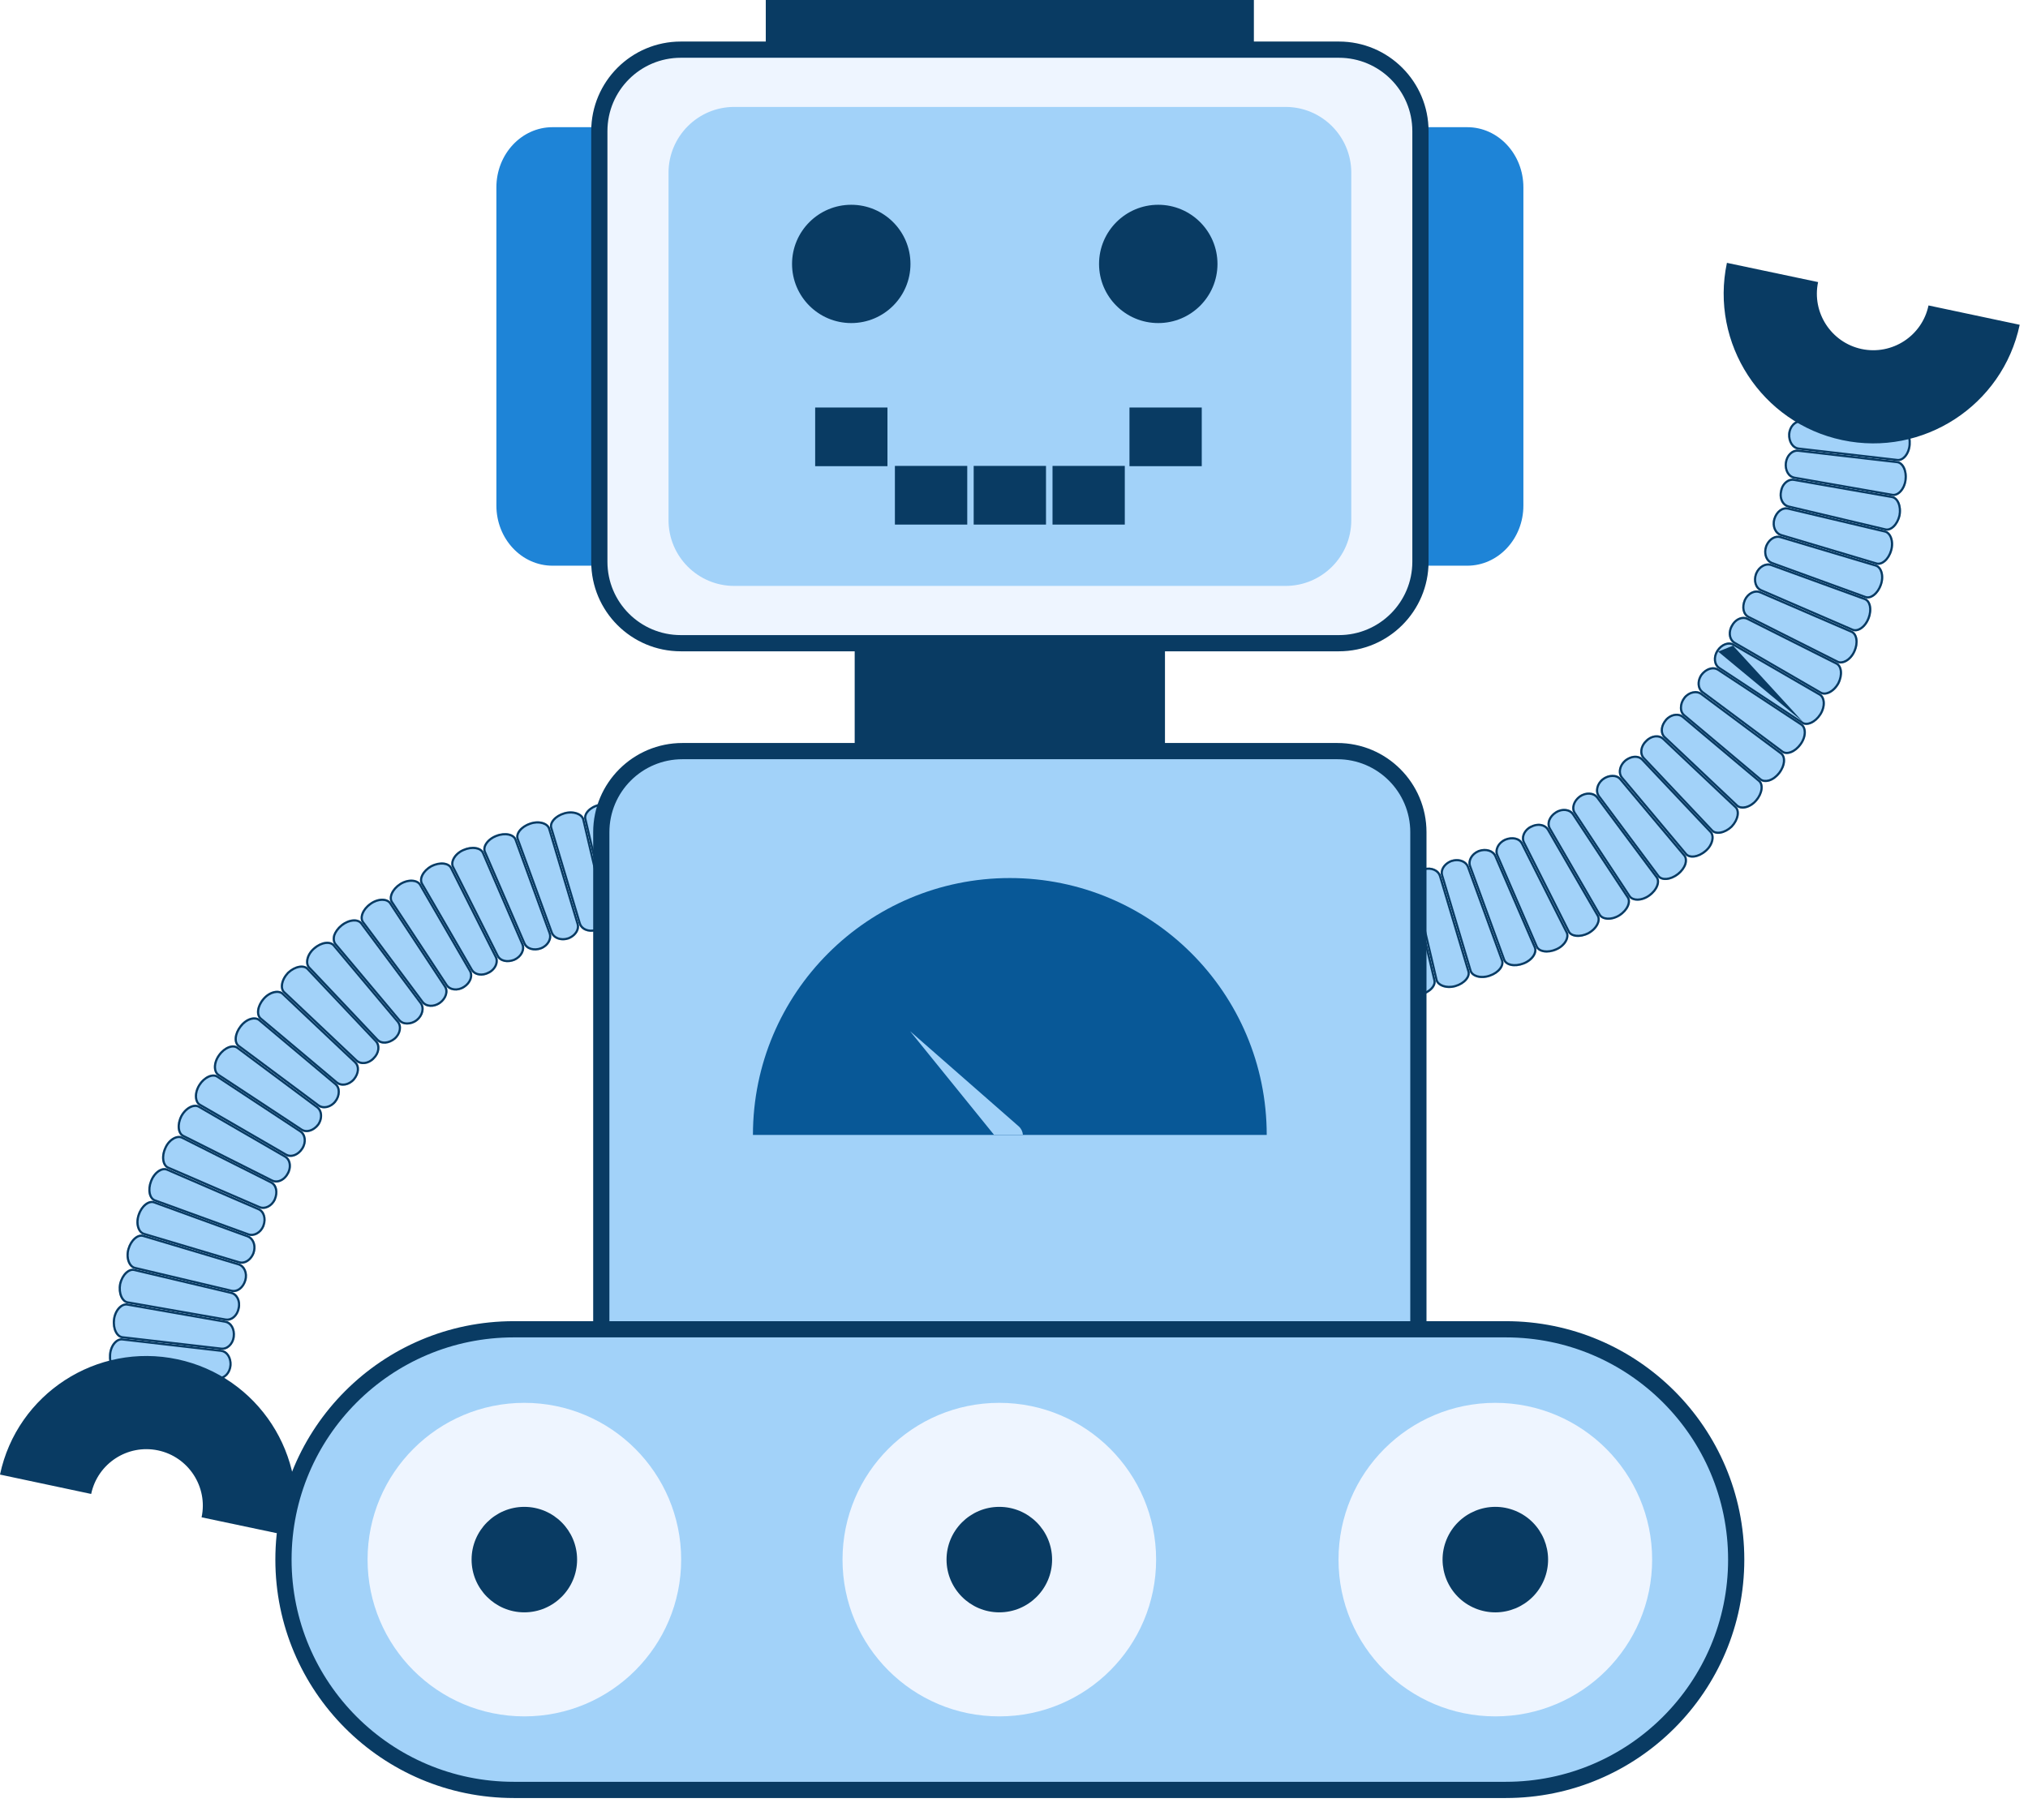 <?xml version="1.0" encoding="UTF-8"?> <svg xmlns="http://www.w3.org/2000/svg" width="117" height="105" viewBox="0 0 117 105" fill="none"> <g clip-path="url(#clip0_107_21)"> <path d="M42.206 7.339H31.877C30.088 7.339 28.638 8.895 28.638 10.811V29.171C28.638 31.089 30.088 32.642 31.877 32.642H42.206V7.339Z" fill="#1E84D7"></path> <path d="M84.649 7.339H72.295V32.642H84.649C86.437 32.642 87.888 31.089 87.888 29.171V10.811C87.888 8.895 86.437 7.339 84.649 7.339Z" fill="#1E84D7"></path> <path d="M103.253 23.384C103.265 22.929 103.581 22.557 103.959 22.554H109.694C110.072 22.554 110.367 23.015 110.352 23.587C110.34 24.161 110.016 24.604 109.632 24.583L103.908 24.25C103.539 24.226 103.253 23.84 103.256 23.381L103.253 23.384Z" fill="#A2D2F9"></path> <path fill-rule="evenodd" clip-rule="evenodd" d="M110.352 23.587C110.367 23.015 110.072 22.554 109.694 22.554H103.959C103.638 22.557 103.363 22.824 103.279 23.183C103.265 23.245 103.256 23.311 103.254 23.379C103.254 23.38 103.254 23.38 103.254 23.381C103.253 23.382 103.253 23.383 103.253 23.384L103.256 23.381C103.256 23.382 103.256 23.383 103.256 23.384C103.256 23.385 103.256 23.386 103.256 23.387C103.256 23.441 103.26 23.494 103.268 23.546C103.325 23.929 103.584 24.229 103.908 24.25L109.632 24.583C110.016 24.604 110.34 24.161 110.352 23.587ZM109.639 24.459C109.639 24.459 109.639 24.459 109.639 24.459C109.777 24.466 109.917 24.392 110.031 24.235C110.144 24.078 110.222 23.85 110.228 23.584L110.228 23.583C110.234 23.319 110.169 23.086 110.066 22.923C109.961 22.76 109.828 22.679 109.694 22.679H103.959C103.682 22.681 103.415 22.95 103.381 23.33L103.381 23.382C103.378 23.8 103.636 24.108 103.916 24.126C103.916 24.126 103.916 24.126 103.916 24.126L109.639 24.459Z" fill="#093B63"></path> <path d="M103.161 25.044C103.194 24.583 103.527 24.232 103.905 24.25L109.629 24.583C110.01 24.598 110.275 25.083 110.233 25.654C110.197 26.225 109.823 26.651 109.454 26.603L103.753 25.946C103.381 25.898 103.135 25.5 103.161 25.044V25.044Z" fill="#A2D2F9"></path> <path fill-rule="evenodd" clip-rule="evenodd" d="M109.629 24.583L103.905 24.25C103.527 24.232 103.194 24.583 103.161 25.044C103.135 25.5 103.381 25.898 103.753 25.946L109.454 26.603C109.823 26.651 110.197 26.225 110.233 25.654C110.275 25.083 110.01 24.598 109.629 24.583ZM103.768 25.822L109.469 26.48L109.47 26.48C109.599 26.496 109.746 26.432 109.873 26.281C109.999 26.131 110.092 25.908 110.109 25.646L110.109 25.645C110.128 25.38 110.076 25.141 109.981 24.971C109.886 24.8 109.758 24.713 109.624 24.707L109.623 24.707L103.899 24.374C103.608 24.361 103.315 24.638 103.286 25.052C103.261 25.47 103.487 25.786 103.768 25.822Z" fill="#093B63"></path> <path d="M102.974 26.69C103.03 26.241 103.379 25.904 103.75 25.946L109.451 26.604C109.826 26.645 110.069 27.139 109.995 27.707C109.924 28.281 109.522 28.68 109.159 28.615L103.506 27.624C103.132 27.555 102.914 27.142 102.971 26.69H102.974Z" fill="#A2D2F9"></path> <path fill-rule="evenodd" clip-rule="evenodd" d="M103.088 26.784C103.069 27.162 103.263 27.453 103.528 27.501C103.529 27.501 103.529 27.502 103.529 27.502L109.181 28.492C109.308 28.515 109.46 28.459 109.596 28.315C109.731 28.173 109.839 27.955 109.872 27.692L109.872 27.691C109.906 27.428 109.866 27.188 109.78 27.013C109.693 26.838 109.569 26.742 109.437 26.727L109.436 26.727L103.737 26.07C103.736 26.07 103.736 26.07 103.736 26.07C103.454 26.038 103.148 26.3 103.097 26.705L103.088 26.784ZM103.75 25.946C103.379 25.904 103.03 26.241 102.974 26.69H102.971C102.914 27.142 103.132 27.555 103.506 27.624L109.159 28.615C109.522 28.68 109.924 28.281 109.995 27.707C110.069 27.139 109.826 26.645 109.451 26.604L103.75 25.946Z" fill="#093B63"></path> <path d="M102.694 28.326C102.772 27.88 103.137 27.561 103.509 27.627L109.162 28.617C109.531 28.68 109.754 29.189 109.647 29.754C109.519 30.316 109.117 30.697 108.754 30.608L103.17 29.287C102.801 29.203 102.59 28.766 102.697 28.326H102.694Z" fill="#A2D2F9"></path> <path fill-rule="evenodd" clip-rule="evenodd" d="M102.697 28.326C102.696 28.33 102.695 28.334 102.694 28.338C102.686 28.376 102.679 28.413 102.675 28.45C102.631 28.846 102.836 29.211 103.17 29.287L108.754 30.608C109.117 30.697 109.519 30.316 109.647 29.754C109.754 29.189 109.531 28.68 109.162 28.617L103.509 27.627C103.173 27.567 102.842 27.822 102.724 28.201C102.713 28.236 102.704 28.273 102.697 28.309C102.696 28.315 102.695 28.32 102.694 28.325C102.694 28.325 102.694 28.326 102.694 28.326H102.697C102.697 28.326 102.697 28.326 102.697 28.326ZM102.855 28.201C102.967 27.887 103.241 27.706 103.488 27.749L109.141 28.74L109.141 28.74C109.271 28.762 109.391 28.865 109.469 29.046C109.546 29.226 109.574 29.468 109.525 29.729C109.466 29.988 109.344 30.2 109.203 30.335C109.06 30.471 108.911 30.518 108.784 30.487L103.199 29.166L103.198 29.165C102.918 29.102 102.722 28.752 102.818 28.355L102.856 28.201H102.855Z" fill="#093B63"></path> <path d="M102.307 29.935C102.438 29.498 102.795 29.203 103.17 29.287L108.754 30.608C109.114 30.691 109.326 31.218 109.165 31.771C109.01 32.324 108.591 32.681 108.228 32.571L102.733 30.932C102.373 30.819 102.18 30.379 102.307 29.938V29.935Z" fill="#A2D2F9"></path> <path fill-rule="evenodd" clip-rule="evenodd" d="M108.754 30.608L103.17 29.287C102.795 29.203 102.438 29.498 102.307 29.935V29.938C102.18 30.379 102.373 30.819 102.733 30.932L108.228 32.571C108.591 32.681 109.01 32.324 109.165 31.771C109.326 31.218 109.114 30.691 108.754 30.608ZM102.769 30.813L108.264 32.452C108.392 32.491 108.545 32.452 108.694 32.325C108.842 32.199 108.973 31.994 109.045 31.738L109.045 31.736C109.119 31.483 109.106 31.24 109.038 31.056C108.97 30.87 108.853 30.758 108.726 30.729L108.726 30.729L103.142 29.408C102.862 29.346 102.556 29.561 102.432 29.954V29.956L102.427 29.973C102.312 30.368 102.492 30.725 102.769 30.813Z" fill="#093B63"></path> <path d="M101.828 31.524C101.983 31.096 102.373 30.825 102.733 30.933L108.228 32.572C108.591 32.682 108.76 33.217 108.57 33.756C108.383 34.3 107.948 34.636 107.594 34.506L102.203 32.545C101.852 32.411 101.686 31.959 101.831 31.524H101.828Z" fill="#A2D2F9"></path> <path fill-rule="evenodd" clip-rule="evenodd" d="M101.831 31.526C101.83 31.528 101.829 31.531 101.828 31.534C101.816 31.572 101.806 31.611 101.798 31.649C101.719 32.042 101.886 32.424 102.203 32.545L107.594 34.506C107.948 34.636 108.383 34.3 108.57 33.756C108.76 33.217 108.591 32.682 108.228 32.572L102.733 30.933C102.409 30.836 102.061 31.045 101.882 31.4C101.863 31.437 101.846 31.476 101.831 31.516C101.831 31.519 101.83 31.521 101.829 31.524C101.829 31.524 101.829 31.524 101.828 31.524H101.831C101.831 31.525 101.831 31.525 101.831 31.526ZM101.966 31.514C102.119 31.155 102.438 30.975 102.697 31.052C102.697 31.052 102.697 31.052 102.697 31.052L108.192 32.691C108.192 32.691 108.192 32.691 108.192 32.691C108.321 32.73 108.431 32.85 108.487 33.039C108.543 33.226 108.54 33.467 108.453 33.714L108.452 33.715C108.365 33.968 108.223 34.167 108.069 34.285C107.914 34.404 107.762 34.435 107.637 34.389L102.247 32.428C101.977 32.325 101.818 31.956 101.949 31.564L101.966 31.514Z" fill="#093B63"></path> <path d="M101.26 33.081C101.427 32.655 101.852 32.42 102.2 32.542L107.591 34.503C107.951 34.63 108.067 35.166 107.856 35.702C107.651 36.237 107.19 36.544 106.839 36.389L101.573 34.113C101.231 33.967 101.097 33.503 101.26 33.078V33.081Z" fill="#A2D2F9"></path> <path fill-rule="evenodd" clip-rule="evenodd" d="M101.27 33.056C101.267 33.063 101.264 33.07 101.261 33.078C101.261 33.078 101.261 33.078 101.261 33.078C101.261 33.079 101.261 33.08 101.26 33.081V33.078C101.26 33.078 101.26 33.079 101.259 33.08C101.259 33.08 101.259 33.08 101.259 33.081C101.256 33.088 101.254 33.095 101.251 33.102C101.102 33.521 101.237 33.97 101.573 34.113L106.839 36.389C107.19 36.544 107.651 36.237 107.856 35.702C108.067 35.166 107.951 34.63 107.591 34.503L102.2 32.542C101.859 32.422 101.443 32.646 101.27 33.056ZM102.159 32.659C101.891 32.566 101.526 32.744 101.376 33.126L101.375 33.126C101.228 33.513 101.364 33.889 101.621 33.998L101.622 33.999L106.889 36.275C107.014 36.33 107.171 36.309 107.333 36.201C107.493 36.093 107.645 35.904 107.74 35.657L107.74 35.656C107.838 35.407 107.858 35.165 107.816 34.976C107.775 34.787 107.677 34.665 107.55 34.62L107.549 34.62L102.159 32.659Z" fill="#093B63"></path> <path d="M100.606 34.604C100.796 34.187 101.228 33.97 101.573 34.119L106.839 36.395C107.187 36.543 107.276 37.088 107.038 37.611C106.806 38.135 106.303 38.406 105.976 38.233L100.85 35.657C100.508 35.481 100.43 35.029 100.606 34.607V34.604Z" fill="#A2D2F9"></path> <path fill-rule="evenodd" clip-rule="evenodd" d="M106.839 36.395L101.573 34.119C101.228 33.97 100.796 34.187 100.606 34.604V34.607C100.43 35.029 100.508 35.481 100.85 35.657L105.976 38.233C106.303 38.406 106.806 38.135 107.038 37.611C107.276 37.088 107.187 36.543 106.839 36.395ZM100.906 35.546C100.906 35.546 100.906 35.546 100.907 35.546L106.033 38.123L106.034 38.123C106.148 38.183 106.308 38.174 106.481 38.075C106.652 37.978 106.818 37.8 106.924 37.561L106.925 37.56C107.035 37.317 107.067 37.075 107.035 36.883C107.004 36.689 106.912 36.562 106.79 36.509L106.789 36.509L101.523 34.233C101.523 34.233 101.523 34.233 101.523 34.233C101.266 34.122 100.906 34.272 100.73 34.633L100.721 34.654C100.557 35.048 100.648 35.413 100.906 35.546Z" fill="#093B63"></path> <path d="M99.865 36.085C100.07 35.678 100.513 35.484 100.847 35.654L105.973 38.23C106.309 38.4 106.371 38.95 106.11 39.462C105.83 39.965 105.333 40.209 105.006 40.018L100.04 37.144C99.713 36.954 99.639 36.484 99.862 36.082L99.865 36.085Z" fill="#A2D2F9"></path> <path fill-rule="evenodd" clip-rule="evenodd" d="M105.006 40.018C105.333 40.209 105.83 39.965 106.11 39.462C106.371 38.95 106.309 38.4 105.973 38.23L100.847 35.654C100.545 35.501 100.154 35.644 99.93 35.974C99.909 36.006 99.889 36.038 99.871 36.073C99.869 36.077 99.867 36.081 99.865 36.084C99.865 36.085 99.865 36.085 99.865 36.085L99.862 36.082C99.862 36.083 99.861 36.083 99.861 36.083C99.859 36.087 99.857 36.091 99.855 36.095C99.836 36.13 99.819 36.166 99.805 36.202C99.656 36.573 99.745 36.973 100.04 37.144L105.006 40.018ZM99.913 36.266C99.79 36.591 99.882 36.908 100.103 37.037C100.103 37.037 100.103 37.037 100.103 37.037L105.068 39.911C105.185 39.978 105.344 39.977 105.52 39.889C105.694 39.802 105.87 39.635 106 39.403C106.12 39.167 106.163 38.926 106.142 38.732C106.12 38.535 106.035 38.401 105.917 38.342C105.917 38.342 105.917 38.342 105.917 38.342L100.79 35.765C100.538 35.636 100.161 35.774 99.976 36.141L99.913 36.266Z" fill="#093B63"></path> <path d="M99.032 37.519C99.279 37.136 99.713 36.96 100.043 37.147L105.009 40.021C105.333 40.203 105.381 40.768 105.071 41.253C104.759 41.738 104.256 41.958 103.944 41.753L99.151 38.596C98.836 38.388 98.785 37.906 99.029 37.522L99.032 37.519Z" fill="#A2D2F9"></path> <path fill-rule="evenodd" clip-rule="evenodd" d="M99.127 37.6C98.915 37.945 98.982 38.335 99.219 38.492C99.219 38.492 99.219 38.492 99.219 38.492L104.012 41.649M99.151 38.596L103.944 41.753C104.256 41.958 104.759 41.738 105.071 41.253C105.381 40.768 105.333 40.203 105.009 40.021L100.043 37.147C99.713 36.96 99.279 37.136 99.032 37.519L99.029 37.522C98.785 37.906 98.836 38.388 99.151 38.596ZM99.982 37.256L104.947 40.13L104.948 40.13C105.061 40.193 105.141 40.333 105.154 40.531C105.166 40.727 105.108 40.964 104.967 41.186C104.822 41.411 104.636 41.569 104.457 41.648C104.278 41.727 104.122 41.721 104.012 41.649M99.982 37.255C99.731 37.114 99.364 37.234 99.137 37.587L99.129 37.598L99.127 37.6M99.982 37.255C99.982 37.255 99.982 37.256 99.982 37.256Z" fill="#093B63"></path> <path d="M98.115 38.902C98.386 38.539 98.838 38.388 99.154 38.593L103.947 41.749C104.262 41.955 104.271 42.514 103.929 42.978C103.599 43.445 103.084 43.642 102.783 43.413L98.184 39.985C97.88 39.759 97.854 39.271 98.115 38.899V38.902Z" fill="#A2D2F9"></path> <path fill-rule="evenodd" clip-rule="evenodd" d="M98.114 38.901C98.114 38.902 98.114 38.902 98.114 38.902C98.061 38.977 98.02 39.057 97.991 39.139C97.876 39.46 97.942 39.805 98.184 39.985L102.783 43.413C103.084 43.642 103.599 43.445 103.929 42.978C104.271 42.514 104.262 41.955 103.947 41.749L99.154 38.593C98.883 38.417 98.511 38.504 98.24 38.762C98.196 38.803 98.155 38.849 98.118 38.899C98.118 38.9 98.117 38.9 98.117 38.9C98.117 38.901 98.116 38.902 98.115 38.902V38.899C98.115 38.9 98.115 38.901 98.114 38.901ZM98.196 39.003C97.984 39.332 98.034 39.718 98.258 39.886L102.859 43.314C102.964 43.394 103.119 43.409 103.301 43.34C103.482 43.271 103.674 43.123 103.827 42.906L103.828 42.905L103.829 42.904C103.986 42.691 104.059 42.461 104.06 42.266C104.061 42.071 103.99 41.926 103.879 41.854L103.878 41.853L99.086 38.697C99.086 38.697 99.086 38.697 99.086 38.697C98.847 38.542 98.465 38.643 98.215 38.977L98.196 39.003Z" fill="#093B63"></path> <path d="M97.125 40.236C97.404 39.876 97.883 39.772 98.184 39.992L102.783 43.419C103.087 43.645 103.045 44.193 102.691 44.645C102.513 44.871 102.293 45.029 102.084 45.091C101.864 45.154 101.662 45.133 101.516 45.011L97.125 41.322C96.979 41.2 96.911 41.021 96.917 40.828C96.917 40.634 96.985 40.42 97.125 40.242V40.236Z" fill="#A2D2F9"></path> <path fill-rule="evenodd" clip-rule="evenodd" d="M102.783 43.419L98.184 39.992C97.883 39.772 97.404 39.876 97.125 40.236V40.242C96.985 40.42 96.917 40.634 96.917 40.828C96.911 41.021 96.979 41.2 97.125 41.322L101.516 45.011C101.662 45.133 101.864 45.154 102.084 45.091C102.293 45.029 102.513 44.871 102.691 44.645C103.045 44.193 103.087 43.645 102.783 43.419ZM102.593 44.568C102.758 44.358 102.845 44.131 102.86 43.938C102.874 43.744 102.816 43.599 102.709 43.519L102.709 43.519L98.11 40.092C98.11 40.092 98.11 40.092 98.11 40.092C97.887 39.929 97.501 39.985 97.249 40.28V40.285L97.223 40.318C97.1 40.475 97.041 40.662 97.041 40.828V40.83L97.041 40.832C97.036 40.993 97.093 41.132 97.205 41.226L97.205 41.226L101.596 44.915C101.596 44.915 101.596 44.915 101.596 44.915C101.699 45.002 101.854 45.027 102.049 44.972C102.228 44.918 102.427 44.778 102.593 44.568Z" fill="#093B63"></path> <path d="M96.06 41.509C96.357 41.164 96.833 41.077 97.125 41.318L101.516 45.008C101.805 45.248 101.736 45.796 101.361 46.23C100.989 46.668 100.433 46.781 100.165 46.522L95.994 42.583C95.715 42.318 95.768 41.86 96.063 41.509H96.06Z" fill="#A2D2F9"></path> <path fill-rule="evenodd" clip-rule="evenodd" d="M101.516 45.008L97.125 41.318C96.872 41.11 96.481 41.146 96.188 41.384C96.144 41.42 96.102 41.461 96.063 41.505C96.062 41.506 96.062 41.507 96.061 41.507C96.061 41.508 96.06 41.508 96.06 41.509H96.063C96.062 41.509 96.062 41.51 96.061 41.51C96.061 41.511 96.06 41.512 96.06 41.512C96.027 41.551 95.998 41.592 95.971 41.633C95.76 41.962 95.747 42.348 95.994 42.583L100.165 46.522C100.433 46.781 100.989 46.668 101.361 46.23C101.736 45.796 101.805 45.248 101.516 45.008ZM96.08 42.492C96.08 42.492 96.08 42.492 96.08 42.492L100.252 46.432C100.346 46.523 100.504 46.56 100.696 46.516C100.887 46.472 101.096 46.35 101.267 46.15L101.267 46.149C101.441 45.947 101.54 45.724 101.564 45.531C101.589 45.336 101.538 45.188 101.436 45.103L101.436 45.103L97.046 41.414C97.045 41.414 97.045 41.414 97.045 41.414C96.832 41.238 96.457 41.275 96.19 41.55L96.158 41.589C95.885 41.915 95.869 42.293 96.08 42.492Z" fill="#093B63"></path> <path d="M94.926 42.719C95.242 42.386 95.718 42.33 95.994 42.586L100.165 46.525C100.439 46.78 100.338 47.325 99.945 47.741C99.529 48.134 98.984 48.235 98.728 47.962L94.789 43.79C94.531 43.517 94.59 43.038 94.923 42.722L94.926 42.719Z" fill="#A2D2F9"></path> <path fill-rule="evenodd" clip-rule="evenodd" d="M95.016 42.806L95.01 42.812L95.009 42.813C94.708 43.097 94.683 43.497 94.88 43.705L98.819 47.877C98.909 47.972 99.06 48.014 99.254 47.979C99.447 47.944 99.664 47.834 99.857 47.653C100.038 47.461 100.148 47.243 100.183 47.05C100.218 46.856 100.176 46.705 100.08 46.615L100.08 46.615L95.91 42.677C95.91 42.677 95.909 42.677 95.909 42.676C95.697 42.481 95.3 42.506 95.017 42.805L95.016 42.806ZM95.994 42.586C95.718 42.33 95.242 42.386 94.926 42.719L94.923 42.722C94.59 43.038 94.531 43.517 94.789 43.79L98.728 47.962C98.984 48.235 99.529 48.134 99.945 47.741C100.338 47.325 100.439 46.78 100.165 46.525L95.994 42.586Z" fill="#093B63"></path> <path d="M93.715 43.853C94.063 43.564 94.525 43.511 94.789 43.785L98.728 47.956C98.984 48.226 98.871 48.783 98.437 49.152C97.999 49.529 97.455 49.598 97.217 49.312L93.528 44.915C93.287 44.627 93.373 44.151 93.718 43.853H93.715Z" fill="#A2D2F9"></path> <path fill-rule="evenodd" clip-rule="evenodd" d="M98.728 47.956L94.789 43.785C94.569 43.557 94.212 43.556 93.898 43.728C93.836 43.763 93.775 43.803 93.718 43.85C93.718 43.851 93.717 43.851 93.717 43.852C93.716 43.852 93.716 43.852 93.715 43.853H93.718C93.718 43.853 93.717 43.854 93.716 43.855C93.716 43.855 93.716 43.855 93.715 43.856C93.671 43.894 93.632 43.934 93.597 43.977C93.356 44.271 93.318 44.664 93.528 44.915L97.217 49.312C97.455 49.598 97.999 49.529 98.437 49.152C98.871 48.783 98.984 48.226 98.728 47.956ZM93.833 43.919L93.799 43.947C93.488 44.216 93.44 44.615 93.623 44.835C93.623 44.835 93.623 44.835 93.623 44.835L97.313 49.233C97.396 49.332 97.542 49.383 97.736 49.357C97.929 49.332 98.152 49.233 98.355 49.057L98.356 49.057C98.555 48.888 98.676 48.68 98.72 48.489C98.765 48.296 98.728 48.137 98.638 48.041L94.699 43.871C94.507 43.672 94.147 43.68 93.833 43.919Z" fill="#093B63"></path> <path d="M92.439 44.918C92.621 44.775 92.832 44.71 93.028 44.71C93.219 44.707 93.4 44.772 93.522 44.915L97.211 49.312C97.333 49.455 97.354 49.66 97.291 49.877C97.223 50.086 97.068 50.306 96.842 50.484C96.39 50.838 95.846 50.883 95.62 50.577L92.192 45.977C91.969 45.677 92.076 45.201 92.436 44.918H92.439Z" fill="#A2D2F9"></path> <path fill-rule="evenodd" clip-rule="evenodd" d="M92.481 45.042C92.184 45.298 92.127 45.681 92.292 45.903C92.292 45.903 92.292 45.903 92.292 45.903L95.72 50.503C95.799 50.611 95.944 50.669 96.136 50.654C96.329 50.639 96.555 50.551 96.765 50.386C96.974 50.221 97.112 50.022 97.172 49.841C97.227 49.649 97.202 49.493 97.117 49.393L97.116 49.392L93.427 44.996C93.427 44.996 93.427 44.996 93.427 44.995C93.334 44.887 93.192 44.832 93.03 44.834L93.029 44.834H93.028C92.859 44.834 92.675 44.891 92.516 45.016L92.482 45.042H92.481ZM97.291 49.877C97.223 50.086 97.068 50.306 96.842 50.484C96.39 50.838 95.846 50.883 95.62 50.577L92.192 45.977C91.969 45.677 92.076 45.201 92.436 44.918H92.439C92.621 44.775 92.832 44.71 93.028 44.71C93.219 44.707 93.4 44.772 93.522 44.915L97.211 49.312C97.333 49.455 97.354 49.66 97.291 49.877Z" fill="#093B63"></path> <path d="M91.109 45.912C91.481 45.647 91.969 45.677 92.195 45.974L95.622 50.574C95.849 50.874 95.652 51.386 95.185 51.722C94.721 52.059 94.159 52.05 93.956 51.737L90.797 46.944C90.591 46.632 90.74 46.183 91.106 45.912H91.109Z" fill="#A2D2F9"></path> <path fill-rule="evenodd" clip-rule="evenodd" d="M91.148 46.036C90.837 46.286 90.751 46.648 90.901 46.876C90.901 46.876 90.901 46.876 90.901 46.876L94.061 51.67C94.132 51.779 94.275 51.849 94.472 51.849C94.667 51.848 94.899 51.776 95.112 51.621L95.112 51.621C95.329 51.465 95.478 51.272 95.547 51.09C95.617 50.908 95.602 50.754 95.523 50.649L95.523 50.648L92.096 46.05C92.096 46.05 92.096 46.05 92.096 46.049C91.922 45.822 91.516 45.775 91.181 46.013L91.149 46.036H91.148ZM92.195 45.974C91.969 45.677 91.481 45.647 91.109 45.912H91.106C90.74 46.183 90.591 46.632 90.797 46.944L93.956 51.737C94.159 52.05 94.721 52.059 95.185 51.722C95.652 51.386 95.849 50.874 95.622 50.574L92.195 45.974Z" fill="#093B63"></path> <path d="M89.729 46.828C90.11 46.581 90.592 46.635 90.8 46.947L93.959 51.74C94.168 52.049 93.945 52.558 93.46 52.867C92.975 53.174 92.409 53.126 92.228 52.802L89.357 47.84C89.166 47.506 89.345 47.072 89.729 46.828V46.828Z" fill="#A2D2F9"></path> <path fill-rule="evenodd" clip-rule="evenodd" d="M93.856 51.809L90.696 47.016C90.696 47.016 90.696 47.016 90.696 47.016C90.537 46.778 90.139 46.71 89.797 46.932L89.729 46.828C90.11 46.581 90.592 46.635 90.8 46.947L93.959 51.74C94.168 52.049 93.945 52.558 93.46 52.867C92.975 53.174 92.409 53.126 92.228 52.802L89.357 47.84C89.166 47.506 89.345 47.072 89.729 46.828L89.796 46.933C89.443 47.157 89.321 47.525 89.465 47.778C89.465 47.778 89.465 47.778 89.465 47.778L92.336 52.74L92.337 52.741C92.4 52.855 92.54 52.935 92.738 52.947C92.934 52.959 93.171 52.903 93.393 52.762C93.618 52.619 93.776 52.432 93.856 52.253C93.935 52.073 93.928 51.917 93.856 51.809L93.856 51.809Z" fill="#093B63"></path> <path d="M88.292 47.658C88.693 47.438 89.163 47.512 89.357 47.837L92.228 52.799C92.418 53.126 92.171 53.623 91.671 53.9C91.16 54.164 90.606 54.105 90.443 53.766L87.863 48.64C87.694 48.304 87.887 47.86 88.292 47.652V47.658Z" fill="#A2D2F9"></path> <path fill-rule="evenodd" clip-rule="evenodd" d="M88.289 47.653C88.286 47.655 88.283 47.656 88.28 47.658C88.241 47.679 88.203 47.703 88.167 47.728C87.849 47.956 87.712 48.34 87.863 48.64L90.443 53.766C90.606 54.105 91.16 54.164 91.671 53.9C92.171 53.623 92.418 53.126 92.228 52.799L89.357 47.837C89.183 47.545 88.786 47.456 88.416 47.6C88.378 47.615 88.34 47.632 88.303 47.652C88.3 47.654 88.297 47.655 88.294 47.657C88.293 47.657 88.293 47.657 88.292 47.658V47.652C88.291 47.652 88.29 47.653 88.289 47.653ZM88.243 47.827C87.958 48.027 87.859 48.354 87.975 48.584L90.555 53.711L90.555 53.712C90.612 53.83 90.744 53.914 90.94 53.935C91.135 53.957 91.376 53.912 91.613 53.79C91.843 53.662 92.01 53.486 92.097 53.312C92.186 53.137 92.188 52.978 92.12 52.861L92.12 52.861L89.25 47.9C89.102 47.653 88.716 47.567 88.352 47.767L88.243 47.827Z" fill="#093B63"></path> <path d="M86.81 48.398C87.23 48.223 87.688 48.303 87.86 48.645L90.44 53.772C90.603 54.099 90.342 54.605 89.812 54.834C89.291 55.069 88.744 54.98 88.598 54.637L86.322 49.368C86.177 49.023 86.391 48.589 86.807 48.401L86.81 48.398Z" fill="#A2D2F9"></path> <path fill-rule="evenodd" clip-rule="evenodd" d="M89.812 54.834C90.342 54.605 90.603 54.099 90.44 53.772L87.86 48.645C87.688 48.303 87.23 48.223 86.81 48.398L86.807 48.401C86.391 48.589 86.177 49.023 86.322 49.368L88.598 54.637C88.744 54.98 89.291 55.069 89.812 54.834ZM86.88 48.504L86.879 48.506L86.858 48.515C86.484 48.684 86.325 49.055 86.437 49.32C86.437 49.32 86.437 49.32 86.437 49.32L88.713 54.589C88.763 54.707 88.89 54.798 89.085 54.829C89.277 54.86 89.52 54.829 89.761 54.72L89.762 54.72L89.763 54.719C90.004 54.615 90.181 54.449 90.278 54.278C90.376 54.105 90.386 53.942 90.329 53.828C90.329 53.827 90.329 53.827 90.329 53.827L87.749 48.702C87.749 48.702 87.749 48.702 87.749 48.702C87.622 48.449 87.263 48.354 86.88 48.504Z" fill="#093B63"></path> <path d="M85.284 49.054C85.712 48.893 86.174 49.024 86.325 49.366L88.601 54.635C88.753 54.983 88.45 55.447 87.914 55.653C87.376 55.861 86.843 55.748 86.715 55.388L84.751 49.997C84.624 49.649 84.865 49.22 85.287 49.054H85.284Z" fill="#A2D2F9"></path> <path fill-rule="evenodd" clip-rule="evenodd" d="M88.601 54.635L86.325 49.366C86.177 49.031 85.73 48.898 85.309 49.045C85.302 49.047 85.294 49.05 85.287 49.053C85.287 49.053 85.287 49.053 85.287 49.053C85.286 49.053 85.285 49.053 85.284 49.054H85.287C85.286 49.054 85.285 49.054 85.284 49.055C85.284 49.055 85.284 49.055 85.284 49.055C85.277 49.058 85.27 49.061 85.263 49.063C84.856 49.237 84.626 49.655 84.751 49.997L86.715 55.388C86.843 55.748 87.376 55.861 87.914 55.653C88.45 55.447 88.753 54.983 88.601 54.635ZM85.332 49.169L85.333 49.17C84.952 49.32 84.771 49.689 84.868 49.954L84.868 49.954L86.832 55.346C86.877 55.473 86.998 55.57 87.187 55.612C87.376 55.653 87.618 55.633 87.869 55.536L87.869 55.536C88.116 55.442 88.304 55.289 88.412 55.128C88.52 54.966 88.541 54.808 88.487 54.685L88.487 54.684L86.211 49.417C86.211 49.416 86.211 49.416 86.211 49.416C86.096 49.157 85.722 49.025 85.332 49.169Z" fill="#093B63"></path> <path d="M83.731 49.622C84.165 49.479 84.618 49.646 84.748 49.997L86.712 55.388C86.84 55.742 86.507 56.176 85.962 56.358C85.418 56.548 84.882 56.381 84.778 56.021L83.139 50.526C83.032 50.163 83.302 49.774 83.731 49.619V49.622Z" fill="#A2D2F9"></path> <path fill-rule="evenodd" clip-rule="evenodd" d="M83.73 49.619C83.728 49.62 83.725 49.621 83.723 49.622C83.683 49.637 83.644 49.654 83.606 49.673C83.252 49.852 83.043 50.2 83.139 50.526L84.778 56.021C84.882 56.381 85.418 56.548 85.962 56.358C86.507 56.176 86.84 55.742 86.712 55.388L84.748 49.997C84.63 49.679 84.249 49.513 83.855 49.589C83.817 49.597 83.778 49.607 83.74 49.619C83.737 49.62 83.735 49.621 83.732 49.622C83.732 49.622 83.731 49.622 83.731 49.622V49.619C83.731 49.619 83.73 49.619 83.73 49.619ZM83.724 49.755C83.363 49.907 83.18 50.227 83.258 50.491C83.258 50.491 83.258 50.491 83.258 50.491L84.898 55.987C84.934 56.113 85.051 56.221 85.24 56.276C85.427 56.331 85.671 56.328 85.921 56.24L85.922 56.24L85.923 56.239C86.175 56.155 86.373 56.014 86.491 55.861C86.609 55.708 86.64 55.555 86.595 55.43C86.595 55.43 86.595 55.43 86.595 55.43L84.632 50.04C84.632 50.04 84.632 50.04 84.632 50.04C84.531 49.771 84.162 49.611 83.77 49.74L83.724 49.755Z" fill="#093B63"></path> <path d="M82.142 50.101C82.58 49.976 83.023 50.163 83.136 50.529L84.775 56.024C84.885 56.384 84.525 56.801 83.978 56.959C83.425 57.116 82.895 56.905 82.815 56.548L81.497 50.964C81.407 50.592 81.708 50.232 82.145 50.101H82.142Z" fill="#A2D2F9"></path> <path fill-rule="evenodd" clip-rule="evenodd" d="M84.775 56.024L83.136 50.529C83.025 50.169 82.593 49.982 82.163 50.095C82.157 50.097 82.151 50.098 82.145 50.1C82.145 50.1 82.145 50.1 82.145 50.1C82.144 50.1 82.143 50.101 82.142 50.101H82.145C82.144 50.101 82.144 50.101 82.143 50.102C82.142 50.102 82.142 50.102 82.142 50.102C82.137 50.103 82.131 50.105 82.126 50.107C81.699 50.243 81.409 50.597 81.497 50.964L82.815 56.548C82.895 56.905 83.425 57.116 83.978 56.959C84.525 56.801 84.885 56.384 84.775 56.024ZM83.944 56.839C84.198 56.766 84.402 56.634 84.529 56.486C84.656 56.338 84.695 56.187 84.656 56.061L84.656 56.06L83.017 50.566C83.017 50.566 83.017 50.566 83.017 50.566C82.93 50.285 82.573 50.109 82.181 50.219L82.181 50.22C81.775 50.342 81.551 50.655 81.618 50.935L81.618 50.935L82.936 56.521C82.964 56.644 83.075 56.761 83.262 56.829C83.447 56.897 83.69 56.911 83.944 56.839Z" fill="#093B63"></path> <path d="M80.533 50.487C80.976 50.383 81.407 50.595 81.497 50.964L82.815 56.548C82.904 56.911 82.523 57.315 81.958 57.443C81.396 57.547 80.884 57.327 80.821 56.958L79.831 51.306C79.768 50.934 80.081 50.568 80.53 50.49L80.533 50.487Z" fill="#A2D2F9"></path> <path fill-rule="evenodd" clip-rule="evenodd" d="M82.815 56.548L81.497 50.964C81.407 50.595 80.976 50.383 80.533 50.487L80.53 50.49C80.081 50.568 79.768 50.934 79.831 51.306L80.821 56.958C80.884 57.327 81.396 57.547 81.958 57.443C82.523 57.315 82.904 56.911 82.815 56.548ZM81.933 57.321C82.194 57.262 82.407 57.14 82.542 56.998C82.678 56.855 82.725 56.704 82.694 56.578L82.694 56.576L81.376 50.993C81.376 50.993 81.376 50.993 81.376 50.992C81.309 50.718 80.98 50.526 80.595 50.601L80.59 50.606L80.551 50.613C80.147 50.683 79.906 51.001 79.953 51.285C79.953 51.285 79.954 51.285 79.954 51.285L80.944 56.938C80.966 57.067 81.069 57.186 81.251 57.264C81.431 57.341 81.673 57.369 81.933 57.321Z" fill="#093B63"></path> <path d="M78.897 50.77C79.349 50.711 79.765 50.928 79.834 51.306L80.824 56.958C80.89 57.321 80.488 57.72 79.92 57.797C79.352 57.866 78.852 57.628 78.813 57.25L78.156 51.553C78.114 51.175 78.447 50.827 78.9 50.77H78.897Z" fill="#A2D2F9"></path> <path fill-rule="evenodd" clip-rule="evenodd" d="M80.824 56.958L79.834 51.306C79.766 50.931 79.355 50.714 78.907 50.769C78.905 50.769 78.902 50.769 78.9 50.77C78.9 50.77 78.9 50.77 78.9 50.77C78.898 50.77 78.897 50.77 78.897 50.77H78.9C78.898 50.77 78.898 50.77 78.897 50.77C78.897 50.77 78.897 50.77 78.897 50.77C78.894 50.771 78.891 50.771 78.888 50.771C78.442 50.832 78.114 51.178 78.156 51.553L78.813 57.25C78.852 57.628 79.352 57.866 79.92 57.797C80.488 57.72 80.89 57.321 80.824 56.958ZM79.904 57.674C80.164 57.638 80.382 57.529 80.524 57.394C80.668 57.258 80.725 57.107 80.702 56.98L80.702 56.98L79.711 51.328C79.711 51.328 79.711 51.328 79.711 51.327C79.659 51.041 79.33 50.839 78.915 50.893L78.915 50.894C78.508 50.944 78.248 51.249 78.279 51.538C78.279 51.539 78.279 51.539 78.279 51.539L78.937 57.237C78.951 57.369 79.046 57.493 79.223 57.579C79.398 57.665 79.64 57.705 79.904 57.674Z" fill="#093B63"></path> <path d="M77.248 50.954C77.703 50.931 78.108 51.172 78.153 51.549L78.81 57.247C78.858 57.619 78.432 57.993 77.858 58.026C77.287 58.068 76.808 57.803 76.787 57.425L76.457 51.695C76.436 51.317 76.79 50.984 77.245 50.951L77.248 50.954Z" fill="#A2D2F9"></path> <path fill-rule="evenodd" clip-rule="evenodd" d="M77.245 50.951C76.79 50.984 76.436 51.317 76.457 51.695L76.787 57.425C76.808 57.803 77.287 58.068 77.858 58.026C78.432 57.993 78.858 57.619 78.81 57.247L78.153 51.549C78.108 51.172 77.703 50.931 77.248 50.954L77.245 50.951ZM77.199 51.081C76.819 51.132 76.566 51.412 76.581 51.688C76.581 51.688 76.581 51.688 76.581 51.688L76.911 57.418C76.919 57.551 77.007 57.679 77.177 57.774C77.346 57.869 77.584 57.921 77.849 57.902L77.85 57.902L77.851 57.902C78.114 57.887 78.338 57.794 78.487 57.668C78.638 57.542 78.703 57.394 78.687 57.263L78.686 57.261L78.029 51.564C78.029 51.564 78.029 51.564 78.029 51.564C77.995 51.279 77.676 51.057 77.255 51.079L77.199 51.082L77.199 51.081Z" fill="#093B63"></path> <path d="M75.588 51.047C76.046 51.044 76.436 51.329 76.457 51.698L76.787 57.428C76.811 57.809 76.365 58.136 75.79 58.142C75.216 58.163 74.758 57.863 74.758 57.491V51.752C74.761 51.374 75.13 51.062 75.588 51.047V51.047Z" fill="#A2D2F9"></path> <path fill-rule="evenodd" clip-rule="evenodd" d="M76.333 51.705C76.317 51.427 76.009 51.169 75.591 51.171C75.178 51.185 74.885 51.462 74.883 51.752V57.491C74.883 57.621 74.963 57.755 75.126 57.859C75.288 57.962 75.52 58.028 75.786 58.018L75.788 58.018L75.789 58.018C76.054 58.015 76.284 57.938 76.44 57.825C76.597 57.712 76.671 57.571 76.663 57.436L76.663 57.435L76.333 51.705ZM74.758 51.752C74.761 51.374 75.13 51.062 75.588 51.047C76.046 51.044 76.436 51.329 76.457 51.698L76.787 57.428C76.811 57.809 76.365 58.136 75.79 58.142C75.216 58.163 74.758 57.863 74.758 57.491V51.752Z" fill="#093B63"></path> <path d="M116.52 18.743C115.535 23.399 110.941 26.386 106.285 25.395C101.629 24.411 98.645 19.817 99.63 15.167L104.89 16.277C104.518 18.032 105.646 19.767 107.401 20.139C109.159 20.51 110.891 19.386 111.26 17.625L116.52 18.74V18.743Z" fill="#093B63"></path> <path d="M13.266 80.445C13.254 80.901 12.942 81.272 12.564 81.275H6.825C6.45 81.275 6.155 80.814 6.167 80.243C6.179 79.669 6.503 79.226 6.887 79.246L12.617 79.58C12.986 79.603 13.272 79.99 13.263 80.448L13.266 80.445Z" fill="#A2D2F9"></path> <path fill-rule="evenodd" clip-rule="evenodd" d="M13.263 80.445C13.263 80.445 13.263 80.444 13.263 80.443C13.264 80.388 13.26 80.334 13.253 80.282C13.2 79.9 12.941 79.601 12.617 79.58L6.887 79.246C6.503 79.226 6.179 79.669 6.167 80.243C6.155 80.814 6.45 81.275 6.825 81.275H12.564C12.884 81.273 13.157 81.006 13.24 80.647C13.255 80.584 13.264 80.519 13.266 80.451C13.266 80.45 13.266 80.449 13.266 80.448C13.266 80.448 13.266 80.447 13.266 80.445L13.263 80.448C13.263 80.447 13.263 80.446 13.263 80.445ZM13.137 80.51L13.138 80.446C13.146 80.029 12.889 79.722 12.61 79.704C12.61 79.704 12.609 79.704 12.609 79.704L6.881 79.371C6.88 79.371 6.88 79.371 6.88 79.371C6.743 79.363 6.602 79.438 6.489 79.595C6.375 79.751 6.297 79.98 6.292 80.246L6.292 80.246C6.286 80.511 6.352 80.744 6.456 80.907C6.56 81.07 6.693 81.151 6.825 81.151H12.563C12.837 81.149 13.1 80.885 13.137 80.51Z" fill="#093B63"></path> <path d="M13.358 78.786C13.325 79.247 12.992 79.598 12.62 79.58L6.89 79.247C6.515 79.232 6.245 78.747 6.289 78.176C6.322 77.605 6.697 77.179 7.069 77.227L12.769 77.884C13.147 77.932 13.388 78.33 13.361 78.786H13.358Z" fill="#A2D2F9"></path> <path fill-rule="evenodd" clip-rule="evenodd" d="M13.239 78.71L13.234 78.777C13.204 79.193 12.91 79.469 12.627 79.456C12.627 79.456 12.626 79.456 12.626 79.456L6.896 79.122L6.895 79.122C6.765 79.117 6.637 79.03 6.541 78.859C6.446 78.689 6.393 78.45 6.413 78.185L6.413 78.184L6.414 78.183C6.428 77.922 6.522 77.699 6.647 77.549C6.774 77.398 6.922 77.333 7.053 77.35L7.054 77.35L12.753 78.008C12.754 78.008 12.754 78.008 12.754 78.008C13.025 78.042 13.237 78.325 13.239 78.71ZM13.361 78.786C13.388 78.33 13.147 77.932 12.769 77.884L7.069 77.227C6.697 77.179 6.322 77.605 6.289 78.176C6.245 78.747 6.515 79.232 6.89 79.247L12.62 79.58C12.992 79.598 13.325 79.247 13.358 78.786H13.361Z" fill="#093B63"></path> <path d="M13.546 77.14C13.492 77.589 13.138 77.925 12.766 77.884L7.066 77.226C6.691 77.185 6.447 76.691 6.518 76.123C6.593 75.548 6.994 75.15 7.357 75.215L13.007 76.206C13.388 76.274 13.602 76.688 13.546 77.14V77.14Z" fill="#A2D2F9"></path> <path fill-rule="evenodd" clip-rule="evenodd" d="M13.546 77.14C13.492 77.589 13.138 77.925 12.766 77.884L7.066 77.226C6.691 77.185 6.447 76.691 6.518 76.123C6.593 75.548 6.994 75.15 7.357 75.215L13.007 76.206C13.388 76.274 13.602 76.688 13.546 77.14ZM12.985 76.328C12.985 76.328 12.985 76.328 12.985 76.329C13.275 76.381 13.474 76.708 13.422 77.125L13.546 77.14L13.422 77.125C13.374 77.529 13.064 77.792 12.78 77.76C12.78 77.76 12.78 77.76 12.78 77.76L7.08 77.103C6.947 77.088 6.823 76.992 6.736 76.817C6.65 76.642 6.609 76.402 6.642 76.138C6.676 75.875 6.785 75.657 6.92 75.515C7.057 75.371 7.208 75.315 7.335 75.338L7.336 75.338L12.985 76.328Z" fill="#093B63"></path> <path d="M13.828 75.504C13.748 75.95 13.385 76.269 13.007 76.203L7.357 75.212C6.991 75.15 6.768 74.641 6.872 74.076C7.003 73.513 7.402 73.133 7.771 73.222L13.355 74.543C13.718 74.626 13.932 75.064 13.831 75.504H13.828Z" fill="#A2D2F9"></path> <path fill-rule="evenodd" clip-rule="evenodd" d="M13.724 75.379L13.706 75.482C13.633 75.885 13.317 76.13 13.028 76.08C13.028 76.08 13.028 76.08 13.028 76.08L7.378 75.09C7.25 75.068 7.131 74.965 7.053 74.783C6.976 74.604 6.947 74.362 6.994 74.101C7.055 73.841 7.177 73.629 7.318 73.495C7.461 73.359 7.611 73.311 7.742 73.343L7.742 73.343L13.327 74.664C13.579 74.722 13.768 75.023 13.726 75.379H13.724ZM13.831 75.504C13.932 75.064 13.718 74.626 13.355 74.543L7.771 73.222C7.402 73.133 7.003 73.513 6.872 74.076C6.768 74.641 6.991 75.15 7.357 75.212L13.007 76.203C13.385 76.269 13.748 75.95 13.828 75.504H13.831Z" fill="#093B63"></path> <path d="M14.212 73.894C14.084 74.332 13.727 74.626 13.352 74.543L7.768 73.222C7.411 73.139 7.194 72.612 7.351 72.059C7.512 71.505 7.929 71.148 8.289 71.258L13.787 72.898C14.143 73.011 14.34 73.451 14.212 73.891V73.894Z" fill="#A2D2F9"></path> <path fill-rule="evenodd" clip-rule="evenodd" d="M14.212 73.891C14.34 73.451 14.143 73.011 13.787 72.898L8.289 71.258C7.929 71.148 7.512 71.505 7.351 72.059C7.194 72.612 7.411 73.139 7.768 73.222L13.352 74.543C13.727 74.626 14.084 74.332 14.212 73.894V73.891ZM14.088 73.876C13.966 74.269 13.661 74.484 13.38 74.422L7.796 73.101C7.671 73.072 7.553 72.96 7.483 72.773C7.414 72.589 7.399 72.346 7.471 72.093C7.546 71.836 7.678 71.631 7.826 71.504C7.975 71.377 8.126 71.339 8.252 71.378L8.253 71.378L13.75 73.017C14.025 73.105 14.207 73.463 14.092 73.857L14.088 73.874V73.876Z" fill="#093B63"></path> <path d="M14.691 72.305C14.536 72.734 14.147 73.004 13.787 72.897L8.289 71.258C7.926 71.148 7.759 70.612 7.946 70.074C8.131 69.529 8.568 69.193 8.922 69.324L14.313 71.285C14.667 71.419 14.837 71.871 14.688 72.305H14.691Z" fill="#A2D2F9"></path> <path fill-rule="evenodd" clip-rule="evenodd" d="M14.688 72.304C14.689 72.302 14.69 72.299 14.691 72.296C14.704 72.258 14.714 72.219 14.722 72.181C14.803 71.787 14.633 71.406 14.313 71.285L8.922 69.324C8.568 69.193 8.131 69.529 7.946 70.074C7.759 70.612 7.926 71.148 8.289 71.258L13.787 72.897C14.11 72.993 14.458 72.784 14.637 72.43C14.656 72.392 14.673 72.354 14.688 72.313C14.689 72.311 14.69 72.308 14.691 72.306C14.691 72.306 14.691 72.305 14.691 72.305H14.688C14.688 72.305 14.688 72.305 14.688 72.304ZM14.551 72.32C14.398 72.676 14.081 72.855 13.822 72.778L8.325 71.139C8.325 71.139 8.325 71.139 8.324 71.139C8.195 71.099 8.086 70.98 8.031 70.791C7.975 70.604 7.978 70.362 8.064 70.115L8.064 70.114L8.064 70.114C8.15 69.861 8.292 69.663 8.447 69.544C8.602 69.425 8.755 69.395 8.879 69.441L8.88 69.441L8.88 69.441L14.27 71.401C14.543 71.505 14.704 71.875 14.57 72.265L14.551 72.32Z" fill="#093B63"></path> <path d="M15.256 70.749C15.096 71.175 14.664 71.41 14.316 71.288L8.925 69.327C8.565 69.199 8.452 68.664 8.661 68.128C8.869 67.593 9.33 67.286 9.678 67.441L14.944 69.717C15.286 69.863 15.417 70.327 15.253 70.752L15.256 70.749Z" fill="#A2D2F9"></path> <path fill-rule="evenodd" clip-rule="evenodd" d="M15.245 70.778C15.076 71.185 14.656 71.407 14.316 71.288L8.925 69.327C8.565 69.199 8.452 68.664 8.661 68.128C8.869 67.593 9.33 67.286 9.678 67.441L14.944 69.717C15.278 69.859 15.411 70.306 15.264 70.723C15.261 70.731 15.258 70.74 15.255 70.748C15.255 70.748 15.255 70.749 15.255 70.749C15.254 70.75 15.254 70.751 15.253 70.752L15.256 70.749C15.256 70.751 15.255 70.752 15.255 70.753C15.255 70.753 15.255 70.753 15.255 70.754C15.252 70.762 15.248 70.77 15.245 70.778ZM14.358 71.171L8.967 69.21C8.84 69.165 8.743 69.043 8.701 68.854C8.66 68.665 8.68 68.422 8.777 68.173C8.873 67.926 9.025 67.737 9.186 67.629C9.348 67.521 9.504 67.5 9.627 67.555L9.629 67.555L14.895 69.832C15.153 69.941 15.287 70.319 15.137 70.708L15.139 70.709C14.995 71.086 14.625 71.264 14.358 71.171Z" fill="#093B63"></path> <path d="M15.914 69.226C15.729 69.643 15.292 69.86 14.947 69.711L9.681 67.435C9.336 67.287 9.244 66.742 9.485 66.218C9.711 65.695 10.216 65.424 10.544 65.597L15.67 68.173C16.012 68.349 16.089 68.801 15.914 69.223V69.226Z" fill="#A2D2F9"></path> <path fill-rule="evenodd" clip-rule="evenodd" d="M15.914 69.223C16.089 68.801 16.012 68.349 15.67 68.173L10.544 65.597C10.216 65.424 9.711 65.695 9.485 66.218C9.244 66.742 9.336 67.287 9.681 67.435L14.947 69.711C15.292 69.86 15.729 69.643 15.914 69.226V69.223ZM15.789 69.199C15.619 69.557 15.255 69.708 14.996 69.597L9.73 67.321C9.609 67.269 9.517 67.141 9.486 66.947C9.454 66.755 9.486 66.513 9.598 66.27L9.598 66.269L9.599 66.268C9.702 66.029 9.867 65.852 10.038 65.755C10.21 65.656 10.372 65.647 10.486 65.707L10.487 65.707L15.613 68.284C15.613 68.284 15.613 68.284 15.613 68.284C15.871 68.417 15.962 68.782 15.799 69.175L15.789 69.198V69.199Z" fill="#093B63"></path> <path d="M16.654 67.745C16.446 68.152 16.006 68.346 15.67 68.176L10.544 65.6C10.207 65.43 10.151 64.88 10.413 64.368C10.689 63.865 11.189 63.621 11.514 63.812L16.479 66.685C16.806 66.876 16.878 67.346 16.657 67.748L16.654 67.745Z" fill="#A2D2F9"></path> <path fill-rule="evenodd" clip-rule="evenodd" d="M16.6 67.577L16.544 67.688C16.356 68.056 15.982 68.194 15.726 68.065L15.726 68.065L10.6 65.488C10.6 65.488 10.6 65.488 10.6 65.488C10.482 65.429 10.398 65.295 10.378 65.099C10.357 64.904 10.402 64.663 10.523 64.426C10.65 64.195 10.827 64.028 11.001 63.941C11.177 63.853 11.336 63.852 11.45 63.919L11.451 63.919L16.416 66.793C16.416 66.793 16.416 66.793 16.416 66.793C16.64 66.923 16.73 67.247 16.6 67.577ZM16.658 67.746C16.66 67.743 16.662 67.739 16.664 67.735C16.683 67.699 16.7 67.664 16.714 67.628C16.861 67.257 16.774 66.857 16.479 66.685L11.514 63.812C11.189 63.621 10.689 63.865 10.413 64.368C10.151 64.88 10.207 65.43 10.544 65.6L15.67 68.176C15.974 68.329 16.363 68.186 16.589 67.855C16.61 67.824 16.63 67.791 16.648 67.757C16.65 67.753 16.652 67.749 16.654 67.746C16.654 67.745 16.654 67.745 16.654 67.745L16.657 67.748C16.658 67.747 16.658 67.747 16.658 67.746Z" fill="#093B63"></path> <path d="M17.488 66.31C17.244 66.694 16.806 66.87 16.476 66.682L11.511 63.808C11.186 63.627 11.145 63.062 11.451 62.577C11.758 62.092 12.266 61.872 12.576 62.077L17.369 65.233C17.681 65.442 17.737 65.924 17.491 66.307L17.488 66.31Z" fill="#A2D2F9"></path> <path fill-rule="evenodd" clip-rule="evenodd" d="M17.39 66.232L17.382 66.244C17.159 66.595 16.788 66.716 16.538 66.574C16.538 66.574 16.538 66.574 16.537 66.574L11.572 63.7L11.571 63.7C11.459 63.637 11.38 63.498 11.368 63.299C11.357 63.103 11.415 62.866 11.556 62.643C11.698 62.419 11.884 62.261 12.062 62.182C12.242 62.103 12.399 62.109 12.507 62.181L12.507 62.181L17.299 65.337C17.299 65.337 17.3 65.337 17.3 65.337C17.536 65.495 17.606 65.886 17.393 66.229L17.39 66.232ZM17.491 66.307C17.737 65.924 17.681 65.442 17.369 65.233L12.576 62.077C12.266 61.872 11.758 62.092 11.451 62.577C11.145 63.062 11.186 63.627 11.511 63.808L16.476 66.682C16.806 66.87 17.244 66.694 17.488 66.31L17.491 66.307Z" fill="#093B63"></path> <path d="M18.407 64.928C18.133 65.291 17.684 65.442 17.369 65.237L12.576 62.08C12.26 61.875 12.254 61.316 12.591 60.852C12.924 60.385 13.438 60.188 13.742 60.417L18.341 63.845C18.639 64.071 18.669 64.559 18.407 64.931V64.928Z" fill="#A2D2F9"></path> <path fill-rule="evenodd" clip-rule="evenodd" d="M18.325 64.829L18.307 64.853C18.055 65.188 17.675 65.288 17.437 65.133C17.437 65.133 17.436 65.133 17.436 65.133L12.644 61.976C12.532 61.904 12.462 61.76 12.463 61.564C12.464 61.369 12.537 61.138 12.691 60.925L12.692 60.924C12.847 60.707 13.04 60.559 13.221 60.49C13.404 60.421 13.56 60.436 13.667 60.517L13.668 60.517L18.266 63.944C18.266 63.944 18.266 63.944 18.267 63.944C18.487 64.112 18.538 64.5 18.325 64.829ZM18.408 64.929C18.408 64.928 18.409 64.928 18.409 64.928C18.462 64.852 18.502 64.772 18.531 64.69C18.645 64.37 18.578 64.024 18.341 63.845L13.742 60.417C13.438 60.188 12.924 60.385 12.591 60.852C12.254 61.316 12.26 61.875 12.576 62.08L17.369 65.237C17.64 65.413 18.01 65.326 18.282 65.067C18.326 65.026 18.367 64.98 18.405 64.931C18.405 64.93 18.405 64.93 18.405 64.93C18.406 64.929 18.406 64.928 18.407 64.928V64.931C18.407 64.93 18.408 64.929 18.408 64.929Z" fill="#093B63"></path> <path d="M19.395 63.594C19.115 63.954 18.639 64.058 18.341 63.838L13.742 60.411C13.432 60.185 13.48 59.638 13.834 59.185C14.007 58.959 14.23 58.801 14.441 58.739C14.655 58.676 14.861 58.697 15.003 58.819L19.395 62.508C19.54 62.63 19.609 62.809 19.606 63.002C19.606 63.196 19.54 63.41 19.395 63.588V63.594Z" fill="#A2D2F9"></path> <path fill-rule="evenodd" clip-rule="evenodd" d="M19.606 63.002C19.609 62.809 19.54 62.63 19.395 62.508L15.003 58.819C14.861 58.697 14.655 58.676 14.441 58.739C14.23 58.801 14.007 58.959 13.834 59.185C13.48 59.638 13.432 60.185 13.742 60.411L18.341 63.838C18.639 64.058 19.115 63.954 19.395 63.594V63.588C19.54 63.41 19.606 63.196 19.606 63.002ZM19.27 63.55C19.018 63.845 18.636 63.901 18.416 63.738C18.416 63.738 18.416 63.738 18.416 63.738L13.815 60.31C13.706 60.231 13.648 60.086 13.663 59.893C13.679 59.699 13.768 59.472 13.932 59.262L13.933 59.261C14.092 59.052 14.294 58.912 14.476 58.858C14.666 58.803 14.822 58.828 14.922 58.914L14.923 58.915L19.315 62.604C19.427 62.698 19.484 62.838 19.481 63L19.481 63.001V63.002C19.481 63.169 19.425 63.355 19.298 63.51L19.27 63.544V63.55Z" fill="#093B63"></path> <path d="M20.463 62.321C20.165 62.666 19.686 62.753 19.395 62.512L15.003 58.822C14.715 58.581 14.786 58.034 15.161 57.6C15.536 57.162 16.092 57.049 16.36 57.308L20.528 61.247C20.808 61.512 20.754 61.97 20.463 62.321Z" fill="#A2D2F9"></path> <path fill-rule="evenodd" clip-rule="evenodd" d="M15.003 58.822C14.715 58.581 14.786 58.034 15.161 57.6C15.536 57.162 16.092 57.049 16.36 57.308L20.528 61.247C20.808 61.512 20.754 61.97 20.463 62.321C20.165 62.666 19.686 62.753 19.395 62.512L15.003 58.822ZM19.474 62.416C19.698 62.6 20.1 62.551 20.368 62.241C20.638 61.915 20.653 61.537 20.442 61.338L16.274 57.399L16.273 57.398C16.179 57.307 16.022 57.27 15.829 57.314C15.637 57.358 15.427 57.48 15.255 57.681L15.255 57.681C15.081 57.883 14.982 58.106 14.957 58.3C14.932 58.494 14.982 58.642 15.083 58.727L19.474 62.416C19.474 62.416 19.474 62.416 19.474 62.416Z" fill="#093B63"></path> <path d="M21.599 61.111C21.284 61.444 20.805 61.5 20.528 61.244L16.36 57.305C16.08 57.05 16.181 56.505 16.577 56.089C16.994 55.696 17.535 55.595 17.791 55.868L21.733 60.039C21.989 60.313 21.929 60.792 21.599 61.108V61.111Z" fill="#A2D2F9"></path> <path fill-rule="evenodd" clip-rule="evenodd" d="M16.36 57.305L20.528 61.244C20.805 61.5 21.284 61.444 21.599 61.111V61.108C21.929 60.792 21.989 60.313 21.733 60.039L17.791 55.868C17.535 55.595 16.994 55.696 16.577 56.089C16.181 56.505 16.08 57.05 16.36 57.305ZM16.665 56.177C16.483 56.37 16.372 56.587 16.338 56.779C16.303 56.973 16.346 57.124 16.444 57.214L16.445 57.214L20.613 61.153C20.817 61.341 21.194 61.326 21.475 61.059V61.054L21.513 61.017C21.811 60.733 21.837 60.333 21.642 60.125C21.642 60.125 21.642 60.124 21.642 60.124L17.701 55.954L17.7 55.953C17.61 55.858 17.46 55.816 17.267 55.851C17.075 55.886 16.858 55.996 16.665 56.177Z" fill="#093B63"></path> <path d="M22.81 59.977C22.459 60.265 21.995 60.319 21.733 60.045L17.791 55.874C17.538 55.603 17.651 55.047 18.089 54.678C18.52 54.3 19.067 54.232 19.305 54.517L22.997 58.915C23.238 59.203 23.155 59.679 22.81 59.977V59.977Z" fill="#A2D2F9"></path> <path fill-rule="evenodd" clip-rule="evenodd" d="M22.81 59.977C22.459 60.265 21.995 60.319 21.733 60.045L17.791 55.874C17.538 55.603 17.651 55.047 18.089 54.678C18.52 54.3 19.067 54.232 19.305 54.517L22.997 58.915C23.238 59.203 23.155 59.679 22.81 59.977ZM21.823 59.959C21.823 59.959 21.823 59.959 21.823 59.959L17.882 55.789C17.882 55.789 17.882 55.789 17.882 55.789C17.793 55.693 17.757 55.534 17.802 55.341C17.847 55.15 17.969 54.942 18.169 54.773L18.17 54.773L18.171 54.772C18.37 54.597 18.593 54.498 18.785 54.472C18.98 54.447 19.127 54.498 19.21 54.597L19.21 54.598L22.902 58.995C22.902 58.995 22.902 58.995 22.902 58.995C23.086 59.215 23.04 59.614 22.73 59.882C22.404 60.149 22.02 60.165 21.823 59.959Z" fill="#093B63"></path> <path d="M24.08 58.912C23.902 59.055 23.688 59.12 23.491 59.12C23.301 59.123 23.122 59.057 22.997 58.915L19.305 54.518C19.189 54.375 19.166 54.169 19.225 53.952C19.296 53.744 19.451 53.524 19.674 53.345C20.123 52.991 20.671 52.947 20.9 53.253L24.33 57.853C24.547 58.153 24.44 58.629 24.08 58.912V58.912Z" fill="#A2D2F9"></path> <path fill-rule="evenodd" clip-rule="evenodd" d="M23.49 58.995L23.489 58.995C23.329 58.998 23.189 58.944 23.092 58.834L19.401 54.438C19.32 54.337 19.293 54.179 19.344 53.989C19.407 53.807 19.546 53.607 19.752 53.443C19.96 53.279 20.186 53.191 20.379 53.176C20.573 53.161 20.719 53.219 20.8 53.328L24.23 57.926C24.396 58.157 24.327 58.559 24.003 58.814L24.08 58.912L24.003 58.815C23.847 58.939 23.661 58.995 23.491 58.995H23.49ZM24.33 57.853L20.9 53.253C20.671 52.947 20.123 52.991 19.674 53.345C19.451 53.524 19.296 53.744 19.225 53.952C19.166 54.169 19.189 54.375 19.305 54.518L22.997 58.915C23.122 59.057 23.301 59.123 23.491 59.12C23.688 59.12 23.902 59.055 24.08 58.912C24.44 58.629 24.547 58.153 24.33 57.853Z" fill="#093B63"></path> <path d="M25.41 57.918C25.038 58.183 24.553 58.153 24.33 57.855L20.9 53.256C20.674 52.955 20.864 52.444 21.337 52.108C21.798 51.771 22.361 51.78 22.566 52.093L25.723 56.886C25.931 57.198 25.782 57.647 25.413 57.918H25.41Z" fill="#A2D2F9"></path> <path fill-rule="evenodd" clip-rule="evenodd" d="M25.37 57.793L25.338 57.816C25.002 58.055 24.6 58.007 24.43 57.781C24.43 57.781 24.43 57.781 24.43 57.781L20.999 53.181C20.92 53.075 20.904 52.92 20.973 52.739C21.041 52.558 21.19 52.365 21.409 52.209L21.411 52.208C21.622 52.054 21.853 51.982 22.048 51.981C22.245 51.981 22.39 52.051 22.462 52.161L25.619 56.955C25.77 57.182 25.685 57.544 25.371 57.793H25.37ZM25.413 57.918C25.782 57.647 25.931 57.198 25.723 56.886L22.566 52.093C22.361 51.78 21.798 51.771 21.337 52.108C20.864 52.444 20.674 52.955 20.9 53.256L24.33 57.855C24.553 58.153 25.038 58.183 25.41 57.918H25.413Z" fill="#093B63"></path> <path d="M26.797 57.002C26.413 57.249 25.934 57.195 25.72 56.883L22.563 52.09C22.355 51.78 22.578 51.272 23.06 50.962C23.545 50.656 24.107 50.703 24.294 51.028L27.169 55.99C27.356 56.323 27.18 56.758 26.797 57.002Z" fill="#A2D2F9"></path> <path fill-rule="evenodd" clip-rule="evenodd" d="M26.73 56.897L26.729 56.897C26.384 57.119 25.988 57.053 25.823 56.813L22.666 52.02C22.594 51.913 22.587 51.757 22.666 51.576C22.745 51.397 22.904 51.211 23.127 51.067C23.349 50.927 23.585 50.87 23.781 50.883C23.979 50.895 24.12 50.975 24.187 51.09L27.06 56.052C27.203 56.306 27.081 56.673 26.73 56.897ZM23.06 50.962C22.578 51.272 22.355 51.78 22.563 52.09L25.72 56.883C25.934 57.195 26.413 57.249 26.797 57.002C27.18 56.758 27.356 56.323 27.169 55.99L24.294 51.028C24.107 50.703 23.545 50.656 23.06 50.962Z" fill="#093B63"></path> <path d="M28.228 56.172C27.832 56.392 27.356 56.318 27.169 55.993L24.294 51.031C24.104 50.704 24.354 50.207 24.854 49.93C25.366 49.665 25.913 49.725 26.083 50.064L28.659 55.19C28.826 55.526 28.632 55.97 28.225 56.178L28.228 56.172Z" fill="#A2D2F9"></path> <path fill-rule="evenodd" clip-rule="evenodd" d="M28.273 56.004L28.167 56.063C27.808 56.263 27.418 56.176 27.276 55.931L24.402 50.968C24.335 50.853 24.337 50.693 24.426 50.518C24.515 50.344 24.682 50.168 24.913 50.04C25.15 49.918 25.389 49.873 25.583 49.894C25.778 49.916 25.911 50 25.971 50.12L25.971 50.12L28.547 55.245C28.547 55.245 28.548 55.246 28.548 55.246C28.662 55.476 28.561 55.804 28.273 56.004ZM28.436 56.033C28.694 55.802 28.793 55.461 28.659 55.19L26.083 50.064C25.913 49.725 25.366 49.665 24.854 49.93C24.354 50.207 24.104 50.704 24.294 51.031L27.169 55.993C27.328 56.27 27.698 56.365 28.049 56.25C28.107 56.231 28.165 56.206 28.221 56.176C28.221 56.175 28.222 56.175 28.223 56.175C28.224 56.174 28.226 56.173 28.228 56.172L28.225 56.178C28.226 56.177 28.228 56.176 28.23 56.175C28.23 56.175 28.231 56.175 28.232 56.174C28.308 56.135 28.376 56.087 28.436 56.033Z" fill="#093B63"></path> <path d="M29.712 55.431C29.29 55.607 28.834 55.526 28.659 55.184L26.083 50.058C25.913 49.731 26.178 49.225 26.704 48.996C27.231 48.761 27.772 48.85 27.921 49.192L30.197 54.461C30.343 54.806 30.126 55.241 29.712 55.428V55.431Z" fill="#A2D2F9"></path> <path fill-rule="evenodd" clip-rule="evenodd" d="M26.083 50.058L28.659 55.184C28.834 55.526 29.29 55.607 29.712 55.431V55.428C30.126 55.241 30.343 54.806 30.197 54.461L27.921 49.192C27.772 48.85 27.231 48.761 26.704 48.996C26.178 49.225 25.913 49.731 26.083 50.058ZM30.082 54.51C30.082 54.51 30.083 54.51 30.083 54.51C30.194 54.774 30.033 55.146 29.661 55.315L29.616 55.335C29.241 55.472 28.898 55.376 28.77 55.128C28.77 55.128 28.77 55.127 28.77 55.127L26.193 50.001C26.134 49.886 26.143 49.724 26.241 49.551C26.337 49.381 26.514 49.215 26.754 49.11L26.755 49.11C27 49.001 27.242 48.969 27.434 49.001C27.628 49.032 27.755 49.122 27.807 49.242C27.807 49.242 27.807 49.242 27.807 49.242L30.082 54.51Z" fill="#093B63"></path> <path d="M31.235 54.776C30.81 54.937 30.346 54.806 30.2 54.464L27.924 49.195C27.767 48.847 28.076 48.383 28.611 48.177C29.144 47.969 29.68 48.082 29.807 48.442L31.771 53.833C31.896 54.181 31.661 54.609 31.235 54.776V54.776Z" fill="#A2D2F9"></path> <path fill-rule="evenodd" clip-rule="evenodd" d="M30.315 54.415L30.314 54.414L28.038 49.144L28.038 49.143C27.982 49.021 28.002 48.864 28.111 48.702C28.22 48.541 28.409 48.388 28.656 48.294L28.657 48.293C28.904 48.197 29.146 48.177 29.335 48.218C29.524 48.26 29.645 48.357 29.69 48.484L29.69 48.485L31.654 53.875C31.654 53.875 31.654 53.875 31.654 53.875C31.749 54.142 31.572 54.51 31.191 54.66C30.802 54.806 30.424 54.672 30.315 54.415ZM29.807 48.442L31.771 53.833C31.896 54.181 31.661 54.609 31.235 54.776C30.81 54.937 30.346 54.806 30.2 54.464L27.924 49.195C27.767 48.847 28.076 48.383 28.611 48.177C29.144 47.969 29.68 48.082 29.807 48.442Z" fill="#093B63"></path> <path d="M32.791 54.208C32.363 54.351 31.902 54.184 31.774 53.833L29.81 48.442C29.679 48.088 30.018 47.654 30.563 47.472C31.102 47.282 31.637 47.448 31.744 47.808L33.386 53.303C33.49 53.666 33.22 54.056 32.791 54.211V54.208Z" fill="#A2D2F9"></path> <path fill-rule="evenodd" clip-rule="evenodd" d="M32.801 54.073L32.752 54.09C32.365 54.219 31.988 54.058 31.891 53.79L29.927 48.399C29.881 48.275 29.912 48.123 30.032 47.969C30.151 47.816 30.35 47.675 30.602 47.59L30.603 47.59L30.605 47.59C30.852 47.502 31.093 47.499 31.28 47.553C31.469 47.608 31.587 47.717 31.625 47.844L31.625 47.844L33.267 53.338C33.342 53.602 33.16 53.922 32.801 54.073ZM32.916 54.157C33.27 53.978 33.48 53.63 33.386 53.303L31.744 47.808C31.637 47.448 31.102 47.282 30.563 47.472C30.018 47.654 29.679 48.088 29.81 48.442L31.774 53.833C31.889 54.15 32.277 54.317 32.667 54.241C32.705 54.233 32.744 54.223 32.782 54.211C32.785 54.21 32.788 54.209 32.79 54.208C32.791 54.208 32.791 54.208 32.791 54.208V54.211C32.792 54.211 32.792 54.211 32.792 54.211C32.795 54.21 32.797 54.209 32.799 54.208C32.84 54.193 32.879 54.176 32.916 54.157Z" fill="#093B63"></path> <path d="M34.38 53.729C33.94 53.854 33.499 53.667 33.389 53.301L31.747 47.806C31.634 47.446 31.997 47.029 32.55 46.871C33.104 46.714 33.63 46.925 33.714 47.282L35.026 52.866C35.115 53.238 34.82 53.598 34.38 53.729V53.729Z" fill="#A2D2F9"></path> <path fill-rule="evenodd" clip-rule="evenodd" d="M35.026 52.866C35.115 53.238 34.82 53.598 34.38 53.729C33.94 53.854 33.499 53.667 33.389 53.301L31.747 47.806C31.634 47.446 31.997 47.029 32.55 46.871C33.104 46.714 33.63 46.925 33.714 47.282L35.026 52.866ZM33.509 53.265C33.509 53.265 33.509 53.265 33.509 53.265L31.866 47.769L31.866 47.768C31.826 47.643 31.865 47.492 31.993 47.344C32.121 47.196 32.327 47.065 32.584 46.991C32.838 46.919 33.081 46.933 33.265 47.001C33.452 47.069 33.563 47.186 33.593 47.31L33.593 47.31L34.905 52.895C34.972 53.175 34.753 53.488 34.345 53.609C33.949 53.722 33.593 53.545 33.509 53.265Z" fill="#093B63"></path> <path d="M35.99 53.342C35.543 53.446 35.112 53.235 35.023 52.866L33.711 47.282C33.621 46.919 34.002 46.514 34.562 46.386C35.127 46.282 35.633 46.502 35.698 46.871L36.692 52.524C36.754 52.896 36.439 53.262 35.99 53.339V53.342Z" fill="#A2D2F9"></path> <path fill-rule="evenodd" clip-rule="evenodd" d="M35.99 53.339C36.439 53.262 36.754 52.896 36.692 52.524L35.698 46.871C35.633 46.502 35.127 46.282 34.562 46.386C34.002 46.514 33.621 46.919 33.711 47.282L35.023 52.866C35.112 53.235 35.543 53.446 35.99 53.342V53.339ZM35.865 53.238C35.505 53.283 35.207 53.096 35.144 52.837C35.144 52.837 35.144 52.837 35.144 52.837L33.832 47.252C33.8 47.125 33.847 46.975 33.983 46.832C34.118 46.69 34.329 46.568 34.587 46.508C34.848 46.461 35.089 46.489 35.268 46.566C35.449 46.644 35.552 46.763 35.575 46.893C35.575 46.893 35.575 46.893 35.575 46.893L36.569 52.545C36.569 52.545 36.569 52.545 36.569 52.545C36.616 52.829 36.373 53.147 35.968 53.217L35.865 53.234V53.238Z" fill="#093B63"></path> <path d="M37.623 53.06C37.171 53.119 36.757 52.902 36.692 52.524L35.698 46.872C35.636 46.509 36.034 46.11 36.605 46.033C37.171 45.964 37.668 46.202 37.706 46.58L38.364 52.277C38.405 52.655 38.072 53.003 37.62 53.06H37.623Z" fill="#A2D2F9"></path> <path fill-rule="evenodd" clip-rule="evenodd" d="M37.612 53.061C37.164 53.116 36.757 52.899 36.692 52.524L35.698 46.872C35.636 46.509 36.034 46.11 36.605 46.033C37.171 45.964 37.668 46.202 37.706 46.58L38.364 52.277C38.405 52.652 38.078 52.998 37.631 53.058C37.628 53.059 37.626 53.059 37.623 53.059C37.623 53.059 37.623 53.059 37.623 53.059C37.622 53.06 37.621 53.06 37.62 53.06H37.623C37.622 53.06 37.621 53.06 37.62 53.06C37.62 53.06 37.62 53.06 37.62 53.06C37.617 53.061 37.615 53.061 37.612 53.061ZM38.24 52.291C38.24 52.291 38.24 52.291 38.24 52.291C38.272 52.581 38.012 52.885 37.605 52.936L37.605 52.937C37.19 52.99 36.864 52.788 36.814 52.503L36.814 52.503L35.821 46.85C35.821 46.85 35.821 46.85 35.821 46.85C35.799 46.723 35.856 46.572 36 46.435C36.142 46.3 36.359 46.192 36.621 46.156C36.884 46.124 37.124 46.165 37.298 46.251C37.474 46.337 37.569 46.46 37.582 46.593L37.583 46.594L37.583 46.594L38.24 52.291Z" fill="#093B63"></path> <path d="M39.271 52.875C38.816 52.899 38.414 52.658 38.367 52.28L37.709 46.583C37.665 46.211 38.09 45.836 38.661 45.804C39.236 45.762 39.712 46.027 39.732 46.405L40.06 52.135C40.084 52.513 39.726 52.846 39.271 52.878V52.875Z" fill="#A2D2F9"></path> <path fill-rule="evenodd" clip-rule="evenodd" d="M39.321 52.748L39.265 52.751C38.844 52.773 38.527 52.552 38.49 52.266C38.49 52.265 38.49 52.265 38.49 52.265L37.833 46.568C37.817 46.437 37.883 46.288 38.034 46.162C38.184 46.036 38.407 45.943 38.669 45.928L38.669 45.928L38.67 45.928C38.937 45.908 39.175 45.961 39.344 46.056C39.513 46.15 39.601 46.278 39.608 46.411L39.608 46.412L39.935 52.142C39.953 52.417 39.7 52.697 39.321 52.748ZM39.396 52.862C39.366 52.868 39.336 52.872 39.305 52.875C39.294 52.877 39.283 52.878 39.271 52.878C39.271 52.878 39.271 52.878 39.271 52.878V52.875C39.271 52.875 39.271 52.875 39.271 52.876C39.23 52.878 39.189 52.878 39.148 52.875C38.746 52.854 38.41 52.624 38.367 52.28L37.709 46.583C37.665 46.211 38.09 45.836 38.661 45.804C39.236 45.762 39.712 46.027 39.732 46.405L40.06 52.135C40.081 52.477 39.79 52.783 39.396 52.862Z" fill="#093B63"></path> <path d="M40.928 52.783C40.473 52.786 40.086 52.501 40.06 52.132L39.732 46.402C39.709 46.021 40.152 45.694 40.726 45.688C41.3 45.667 41.761 45.967 41.758 46.339V52.078C41.758 52.456 41.386 52.768 40.928 52.783V52.783Z" fill="#A2D2F9"></path> <path fill-rule="evenodd" clip-rule="evenodd" d="M39.856 46.394C39.848 46.258 39.922 46.118 40.078 46.005C40.234 45.892 40.462 45.815 40.727 45.812L40.729 45.812L40.73 45.812C40.996 45.802 41.229 45.867 41.392 45.971C41.555 46.075 41.635 46.209 41.634 46.338L41.634 46.339L41.634 52.078C41.634 52.367 41.34 52.645 40.926 52.659C40.512 52.661 40.205 52.404 40.184 52.123L39.856 46.394ZM40.06 52.132C40.086 52.501 40.473 52.786 40.928 52.783C41.386 52.768 41.758 52.456 41.758 52.078V46.339C41.761 45.967 41.3 45.667 40.726 45.688C40.152 45.694 39.709 46.021 39.732 46.402L40.06 52.132Z" fill="#093B63"></path> <path d="M6.10352e-05 85.087C0.985 80.431 5.575 77.444 10.234 78.434C14.887 79.419 17.877 84.013 16.89 88.663L11.63 87.553C12.005 85.798 10.874 84.063 9.119 83.692C7.36 83.32 5.632 84.444 5.26 86.205L6.10352e-05 85.087Z" fill="#093B63"></path> <path d="M67.21 31.7H49.309V46.376H67.21V31.7Z" fill="#093B63"></path> <path d="M72.339 -0H44.18V14.676H72.339V-0Z" fill="#093B63"></path> <path d="M81.83 78.581C81.83 81.163 79.739 83.258 77.153 83.258H39.373C36.787 83.258 34.69 81.163 34.69 78.581V48.021C34.69 45.435 36.787 43.341 39.373 43.341H77.153C79.739 43.341 81.83 45.438 81.83 48.021V78.581Z" fill="#A2D2F9"></path> <path fill-rule="evenodd" clip-rule="evenodd" d="M39.372 43.809C37.045 43.809 35.158 45.694 35.158 48.021V78.581C35.158 80.904 37.045 82.79 39.372 82.79H77.153C79.48 82.79 81.362 80.905 81.362 78.581V48.021C81.362 45.696 79.479 43.809 77.153 43.809H39.372ZM34.222 48.021C34.222 45.176 36.529 42.873 39.372 42.873H77.153C79.998 42.873 82.298 45.18 82.298 48.021V78.581C82.298 81.421 79.997 83.725 77.153 83.725H39.372C36.529 83.725 34.222 81.422 34.222 78.581V48.021Z" fill="#093B63"></path> <path d="M81.949 32.414C81.949 35.011 79.84 37.114 77.245 37.114H39.277C36.68 37.114 34.577 35.014 34.577 32.414V7.569C34.577 4.971 36.68 2.865 39.277 2.865H77.245C79.84 2.865 81.949 4.968 81.949 7.569V32.414Z" fill="#EEF5FF"></path> <path fill-rule="evenodd" clip-rule="evenodd" d="M39.277 3.333C36.939 3.333 35.044 5.23 35.044 7.569V32.414C35.044 34.755 36.938 36.647 39.277 36.647H77.245C79.582 36.647 81.481 34.752 81.481 32.414V7.569C81.481 5.227 79.582 3.333 77.245 3.333H39.277ZM34.109 7.569C34.109 4.713 36.421 2.397 39.277 2.397H77.245C80.098 2.397 82.417 4.71 82.417 7.569V32.414C82.417 35.27 80.097 37.582 77.245 37.582H39.277C36.422 37.582 34.109 35.273 34.109 32.414V7.569Z" fill="#093B63"></path> <path d="M77.959 30.016C77.959 32.113 76.261 33.809 74.166 33.809H42.359C40.268 33.809 38.569 32.11 38.569 30.016V9.967C38.569 7.872 40.268 6.17 42.359 6.17H74.166C76.261 6.17 77.959 7.872 77.959 9.967V30.016Z" fill="#A2D2F9"></path> <path d="M52.527 15.231C52.527 17.116 50.996 18.642 49.111 18.642C47.225 18.642 45.695 17.116 45.695 15.231C45.695 13.345 47.227 11.816 49.111 11.816C50.994 11.816 52.527 13.345 52.527 15.231Z" fill="#093B63"></path> <path d="M70.239 15.231C70.239 17.116 68.708 18.642 66.822 18.642C64.937 18.642 63.407 17.116 63.407 15.231C63.407 13.345 64.938 11.816 66.822 11.816C68.706 11.816 70.239 13.345 70.239 15.231Z" fill="#093B63"></path> <path d="M86.879 76.704H29.641C22.301 76.704 16.354 82.657 16.354 89.993C16.354 97.33 22.301 103.283 29.641 103.283H86.876C94.215 103.283 100.165 97.333 100.165 89.993C100.165 82.654 94.215 76.704 86.876 76.704H86.879Z" fill="#A2D2F9"></path> <path fill-rule="evenodd" clip-rule="evenodd" d="M15.886 89.993C15.886 82.398 22.043 76.236 29.641 76.236H86.876C86.877 76.236 86.878 76.236 86.879 76.236C86.879 76.236 86.879 76.236 86.879 76.236C94.475 76.237 100.633 82.396 100.633 89.993C100.633 97.591 94.474 103.751 86.876 103.751H29.641C22.043 103.751 15.886 97.588 15.886 89.993ZM86.876 77.171H29.641C22.56 77.171 16.822 82.915 16.822 89.993C16.822 97.072 22.56 102.815 29.641 102.815H86.876C93.957 102.815 99.698 97.074 99.698 89.993C99.698 82.912 93.957 77.171 86.876 77.171Z" fill="#093B63"></path> <path d="M39.298 89.993C39.298 94.991 35.249 99.04 30.251 99.04C25.253 99.04 21.206 94.991 21.206 89.993C21.206 84.995 25.256 80.948 30.251 80.948C35.246 80.948 39.298 84.998 39.298 89.993Z" fill="#EEF5FF"></path> <path d="M66.699 89.993C66.699 94.991 62.65 99.04 57.651 99.04C52.653 99.04 48.607 94.991 48.607 89.993C48.607 84.995 52.656 80.948 57.651 80.948C62.647 80.948 66.699 84.998 66.699 89.993Z" fill="#EEF5FF"></path> <path d="M95.316 89.993C95.316 94.991 91.264 99.04 86.269 99.04C81.274 99.04 77.222 94.991 77.222 89.993C77.222 84.995 81.274 80.948 86.269 80.948C91.264 80.948 95.316 84.998 95.316 89.993Z" fill="#EEF5FF"></path> <path d="M30.248 86.95C28.57 86.95 27.207 88.315 27.207 89.993C27.207 91.671 28.57 93.037 30.248 93.037C31.926 93.037 33.294 91.674 33.294 89.993C33.294 88.312 31.929 86.95 30.248 86.95Z" fill="#093B63"></path> <path d="M57.652 86.95C55.974 86.95 54.608 88.315 54.608 89.993C54.608 91.671 55.974 93.037 57.652 93.037C59.33 93.037 60.698 91.674 60.698 89.993C60.698 88.312 59.333 86.95 57.652 86.95Z" fill="#093B63"></path> <path d="M89.081 91.159C89.724 89.606 88.987 87.825 87.434 87.182C85.881 86.539 84.101 87.276 83.457 88.829C82.814 90.382 83.552 92.162 85.104 92.806C86.657 93.449 88.438 92.712 89.081 91.159Z" fill="#093B63"></path> <path d="M60.346 26.884H56.174V30.27H60.346V26.884Z" fill="#093B63"></path> <path d="M55.803 26.884H51.629V30.27H55.803V26.884Z" fill="#093B63"></path> <path d="M64.892 26.884H60.722V30.27H64.892V26.884Z" fill="#093B63"></path> <path d="M69.332 23.515H65.162V26.9H69.332V23.515Z" fill="#093B63"></path> <path d="M51.199 23.515H47.029V26.9H51.199V23.515Z" fill="#093B63"></path> <path d="M58.261 50.666C50.077 50.666 43.439 57.303 43.439 65.488H73.08C73.08 57.303 66.443 50.666 58.258 50.666H58.261Z" fill="#085897"></path> <path d="M59.014 65.479C58.999 65.301 58.919 65.125 58.773 64.994L52.507 59.505L57.345 65.479H59.014V65.479Z" fill="#A2D2F9"></path> </g> <defs> <clipPath id="clip0_107_21"> <rect width="116.519" height="104.232" fill="white"></rect> </clipPath> </defs> </svg> 